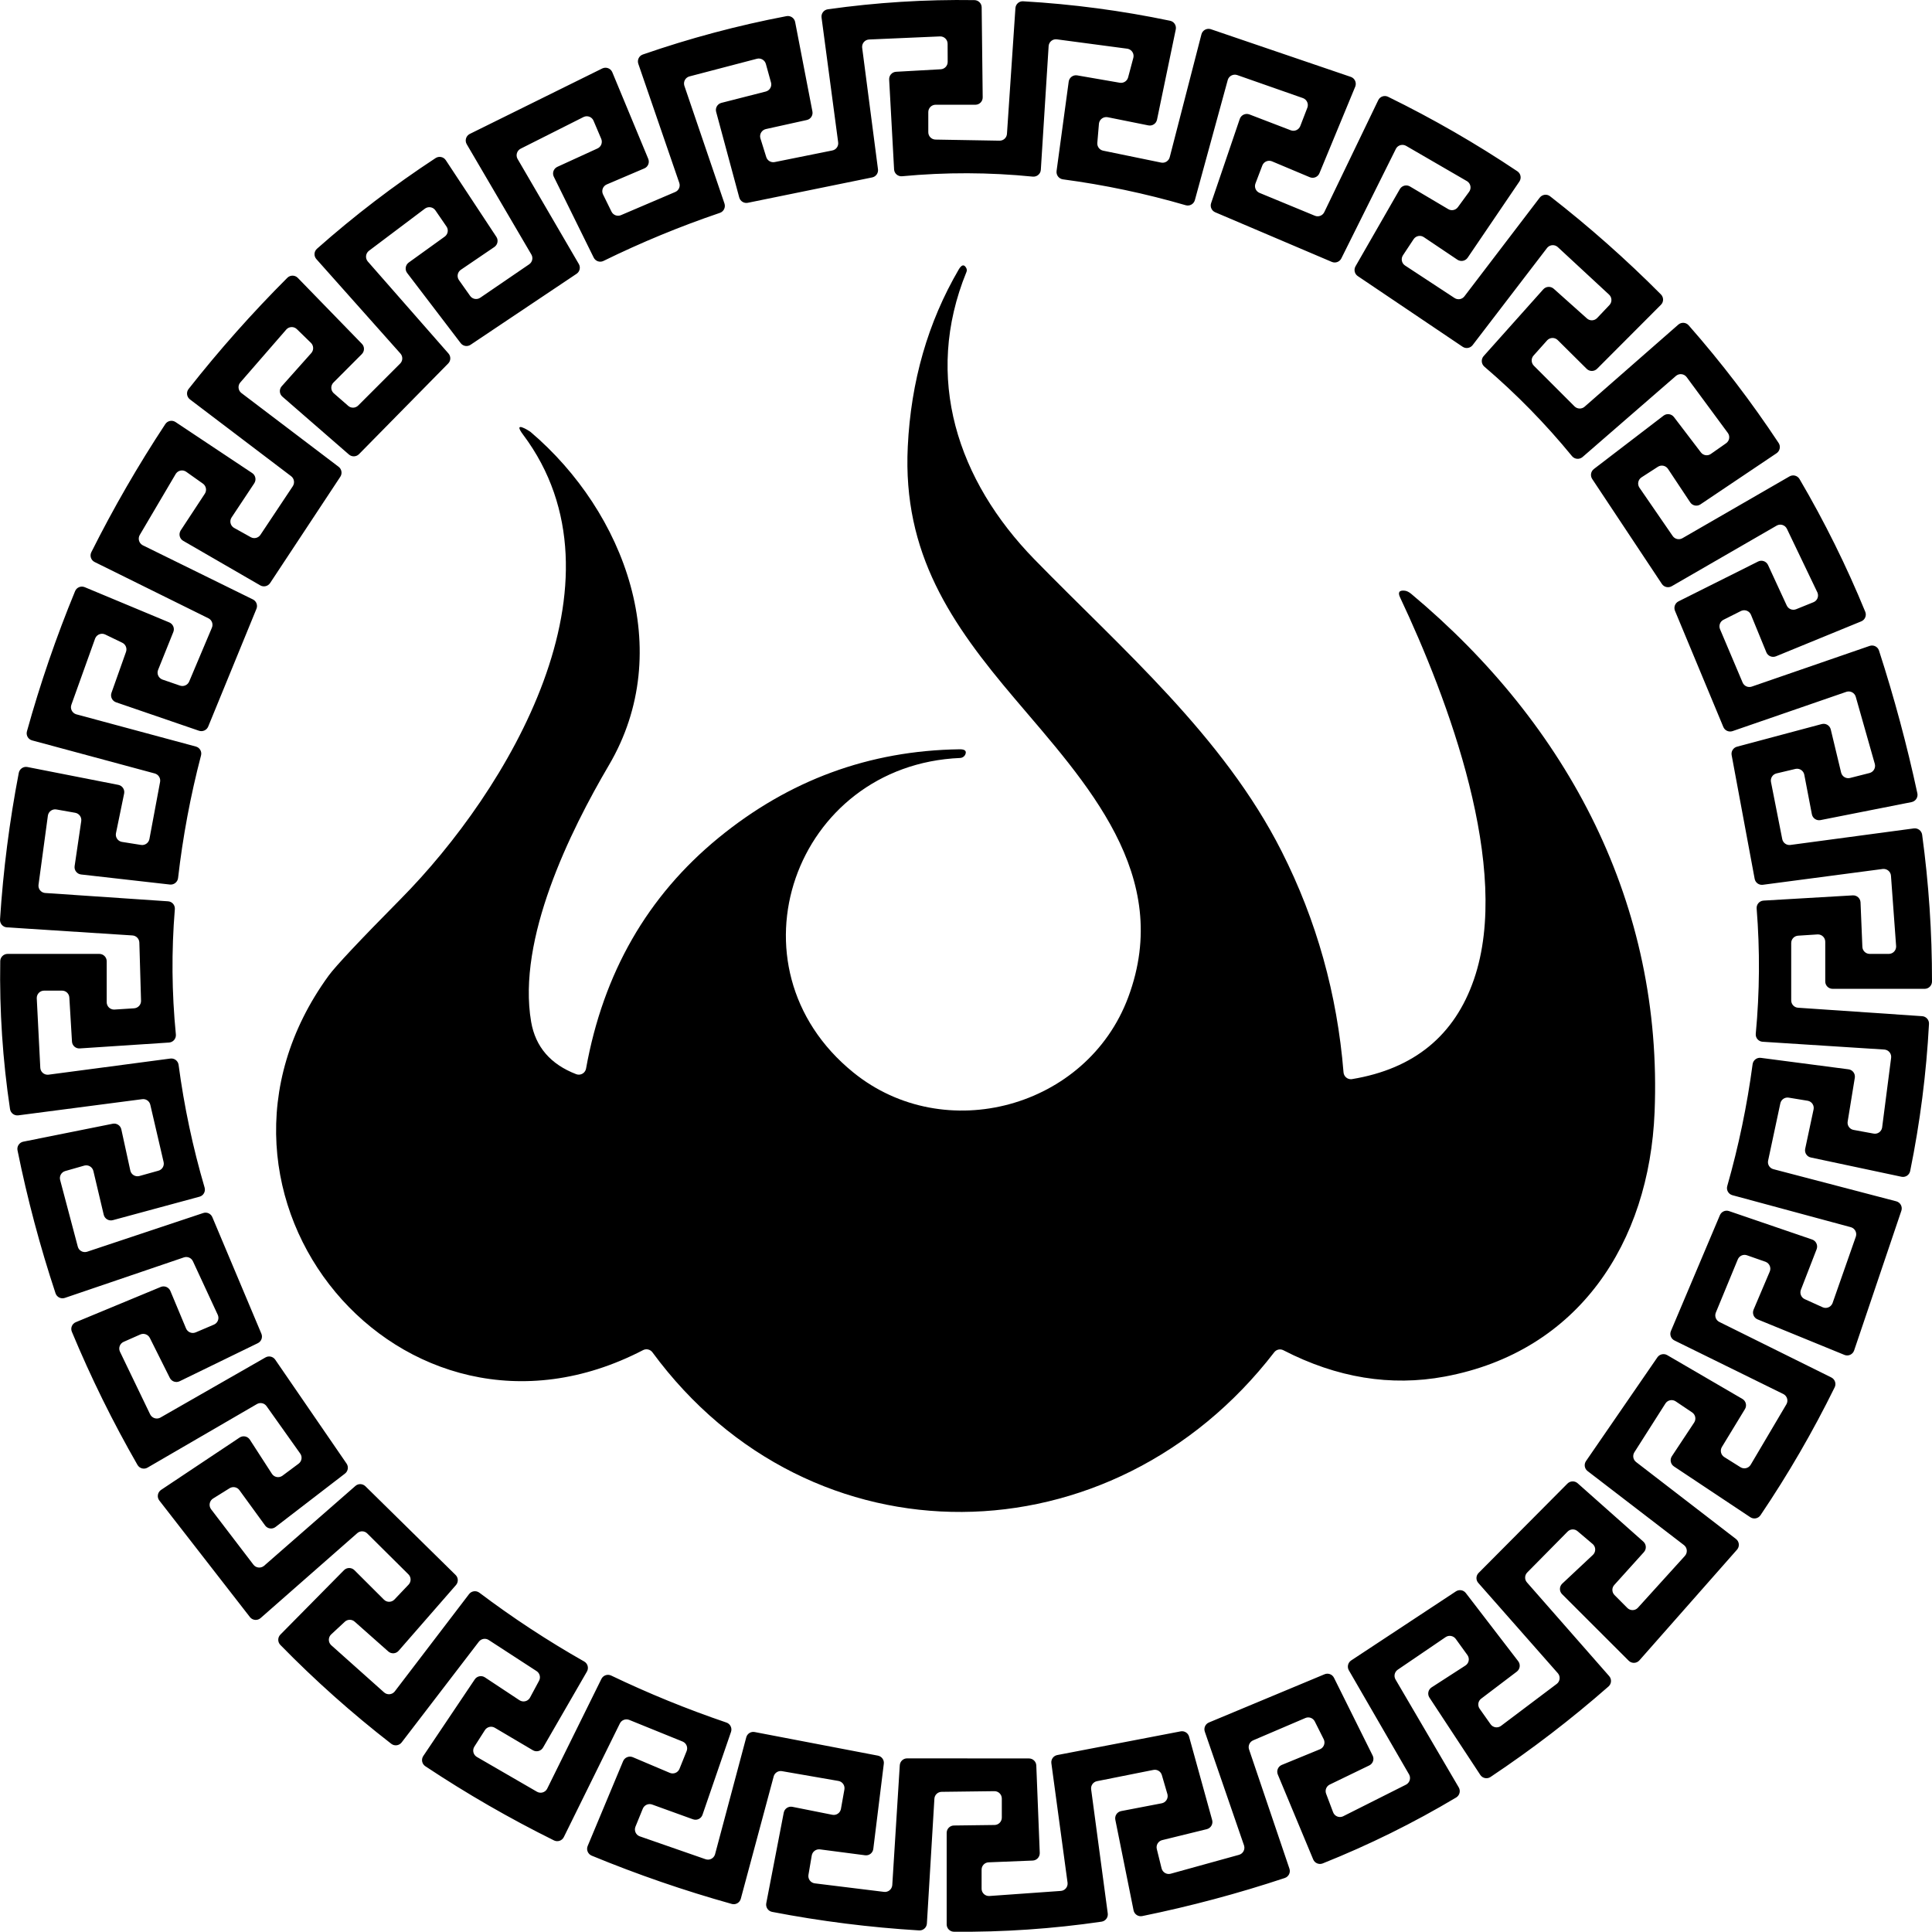 <?xml version="1.0" encoding="UTF-8"?>
<svg id="Layer_1" data-name="Layer 1" xmlns="http://www.w3.org/2000/svg" viewBox="0 0 262.782 262.75">
  <defs>
    <style>
      .cls-1 {
        stroke-width: 0px;
      }
    </style>
  </defs>
  <path class="cls-1" d="m183.902,146.775c8.42-1.393,13.947-5.917,16.58-13.57,5.19-15.08-3.57-38.2-10.05-51.95-.333-.7-.113-1.003.66-.91.267.033.557.18.87.44,21.41,17.9,34.23,42.28,33.09,70.46-.72,17.78-10.34,32.6-28.54,35.99-7.353,1.367-14.67.173-21.95-3.58-.429-.225-.958-.107-1.25.28-22.03,28.58-63,29.32-84.57,0-.293-.397-.83-.524-1.27-.3-32.84,17.06-64.47-21.09-42.78-50.92.947-1.3,4.223-4.787,9.83-10.46,14.54-14.71,31.64-43.11,16.63-63.13-1.51-2.01.82-.53,1.03-.36,12.85,10.94,19.82,29.7,10.64,45.31-5.31,9.03-12.5,23.65-10.58,34.9.587,3.407,2.63,5.783,6.13,7.13.516.196,1.094-.063,1.29-.579.022-.059.039-.119.05-.181,2.34-12.993,8.343-23.453,18.01-31.38,9.593-7.86,20.52-11.877,32.78-12.05.72-.013.99.21.81.67-.116.292-.393.491-.71.51-22.53.95-32.31,28.36-14.53,42.78,12.41,10.06,31.76,4.83,37.38-10.22,6.21-16.64-5.77-29.22-15.45-40.65-8.6-10.13-15.24-19.7-14.53-34.25.427-8.887,2.737-16.92,6.93-24.1.393-.667.733-.737,1.02-.21.095.17.106.373.03.55-5.88,14.4-1.19,28.38,9.24,39.08,11.89,12.2,25.72,24.06,33.64,39.74,4.74,9.373,7.543,19.39,8.41,30.05.049.556.534.967,1.084.92.025-.002.05-.005.076-.01Z"/>
  <path class="cls-1" d="m114.382,246.035l.47-2.64c.096-.544-.267-1.063-.811-1.158-.003-.001-.006-.001-.009-.002l-7.67-1.33c-.507-.09-.998.223-1.13.72l-4.47,16.63c-.141.534-.683.854-1.212.715-.006-.002-.012-.003-.018-.005-6.487-1.813-12.84-4.003-19.06-6.57-.511-.217-.752-.803-.54-1.31l4.82-11.54c.216-.513.806-.754,1.32-.54l5.03,2.13c.508.216,1.095-.021,1.311-.529.003-.007.006-.014.009-.021l.97-2.41c.206-.511-.04-1.092-.55-1.3l-7.25-2.94c-.49-.198-1.048.011-1.28.48l-7.62,15.45c-.242.497-.84.703-1.337.462-.001-.001-.002-.001-.003-.002-6.047-2.993-11.88-6.357-17.5-10.09-.461-.304-.587-.925-.283-1.386.001-.001.002-.003.003-.004l7-10.42c.305-.456.921-.581,1.38-.28l4.7,3.11c.466.306,1.09.18,1.394-.282.017-.025.032-.051.046-.078l1.23-2.29c.244-.459.097-1.028-.34-1.31l-6.51-4.23c-.435-.284-1.017-.184-1.34.23l-10.5,13.7c-.34.442-.971.528-1.408.191-.001-0-.001-.001-.002-.001-5.34-4.14-10.37-8.623-15.09-13.45-.381-.389-.381-1.011,0-1.4l8.65-8.76c.386-.395,1.019-.402,1.414-.016.002.002.004.004.006.006l4.02,4.01c.384.39,1.014.391,1.407.004.008-.008.016-.016.023-.024l1.92-2.02c.376-.394.367-1.017-.02-1.4l-5.6-5.56c-.371-.372-.968-.39-1.36-.04l-13.15,11.55c-.415.364-1.047.322-1.411-.093-.013-.015-.026-.031-.039-.047l-12.32-15.85c-.339-.436-.257-1.067.183-1.409.018-.014.037-.028.057-.041l10.68-7.12c.461-.304,1.081-.178,1.386.283.001.002.003.005.004.007l3,4.64c.299.465.917.599,1.382.3.02-.013.039-.026.058-.04l2.19-1.63c.439-.326.537-.941.22-1.38l-4.58-6.45c-.298-.419-.867-.541-1.31-.28l-14.87,8.64c-.469.281-1.079.125-1.363-.348-.002-.004-.005-.008-.007-.012-3.36-5.847-6.337-11.887-8.93-18.12-.211-.504.026-1.084.53-1.296.003-.001.007-.003.01-.004l11.55-4.79c.507-.212,1.093.029,1.31.54l2.13,5.1c.211.51.796.753,1.306.541.001-0.0.002-.001.004-.001l2.49-1.06c.507-.219.742-.804.526-1.306-.005-.012-.01-.023-.016-.034l-3.37-7.27c-.214-.466-.745-.695-1.23-.53l-16.19,5.51c-.523.178-1.091-.102-1.268-.625-.001-.002-.001-.003-.002-.005-2.113-6.38-3.837-12.86-5.17-19.44-.111-.541.238-1.069.78-1.18 0-0.0 0-0.0 0-0l12.17-2.44c.535-.105,1.055.237,1.17.77l1.22,5.59c.112.535.64.877,1.181.764.02-.004.039-.009.059-.014l2.58-.72c.516-.137.83-.66.71-1.18l-1.81-7.79c-.114-.5-.592-.83-1.1-.76l-16.86,2.2c-.542.066-1.038-.311-1.12-.85-1-6.667-1.443-13.377-1.33-20.13.011-.544.455-.98,1-.98h12.48c.552,0,1,.448,1,1v5.57c-.001.552.446,1.001.998,1.002.021 0.0.041-.001.062-.002l2.67-.17c.542-.038.957-.493.94-1.03l-.23-7.91c-.019-.516-.42-.934-.93-.97l-17.09-1.1c-.549-.037-.965-.515-.93-1.07.433-6.7,1.283-13.347,2.55-19.94.107-.545.63-.903,1.17-.8l12.37,2.43c.542.105.897.63.792,1.172-.001.003-.001.005-.002.008l-1.11,5.39c-.111.541.237,1.07.778,1.181.017.004.034.007.052.009l2.58.41c.533.084,1.038-.274,1.14-.81l1.45-7.76c.096-.509-.217-1.008-.72-1.15l-16.69-4.5c-.529-.139-.844-.685-.703-1.219.001-.004.002-.007.003-.011,1.8-6.487,3.983-12.843,6.55-19.07.211-.51.796-.753,1.306-.541.001 0.0.002.001.004.001l11.51,4.8c.506.217.746.795.54,1.3l-2.07,5.15c-.207.512.044,1.096.561,1.305.013.005.026.01.039.015l2.38.82c.502.169,1.048-.076,1.25-.56l3.09-7.32c.204-.49-.007-1.052-.48-1.28l-15.47-7.65c-.492-.239-.695-.835-.454-1.332.001-.003.003-.005.004-.008,3.007-6,6.36-11.807,10.06-17.42.305-.461.925-.587,1.386-.283.001.001.003.002.004.003l10.43,6.94c.459.303.584.925.28,1.39l-3.08,4.64c-.308.458-.187,1.08.272,1.388.022.015.045.029.068.042l2.26,1.26c.456.254,1.031.115,1.32-.32l4.4-6.61c.292-.445.196-1.037-.22-1.36l-13.77-10.45c-.442-.341-.526-.971-.189-1.409.003-.004.006-.008.009-.011,4.18-5.307,8.657-10.347,13.43-15.12.392-.389,1.025-.388,1.414.004.002.002.004.004.006.006l8.72,8.97c.381.387.377,1.011-.01,1.4l-3.86,3.87c-.39.391-.39,1.024.001,1.414.016.016.032.031.049.046l1.96,1.71c.392.345.987.323,1.36-.05l5.7-5.7c.376-.37.393-.972.04-1.37l-11.43-12.84c-.367-.413-.334-1.042.075-1.405.002-.002.004-.003.005-.005,5.08-4.5,10.457-8.61,16.13-12.33.465-.304,1.086-.179,1.39.28l6.88,10.43c.301.453.181,1.066-.27,1.38l-4.56,3.1c-.457.31-.577.931-.268,1.389.003.004.005.008.008.011l1.52,2.15c.309.448.926.559,1.38.25l6.66-4.55c.43-.299.557-.879.29-1.33l-8.79-15c-.278-.477-.117-1.089.36-1.368.02-.011.04-.022.06-.032l18.01-8.9c.502-.244,1.104-.039,1.346.457.008.017.016.035.024.053l4.89,11.78c.21.509-.027,1.09-.53,1.3l-5.11,2.18c-.509.215-.747.801-.533,1.31.007.017.015.034.023.05l1.15,2.34c.234.478.801.688,1.29.48l7.38-3.15c.482-.203.723-.746.55-1.24l-5.57-16.19c-.181-.522.091-1.09.608-1.269.001-0.0.002-.001.002-.001,6.387-2.213,12.903-3.953,19.55-5.22.543-.098,1.064.259,1.17.8l2.35,12.17c.1.535-.243,1.05-.77,1.16l-5.56,1.23c-.544.125-.885.662-.762,1.201.006.027.013.053.022.079l.79,2.53c.153.487.649.78,1.15.68l7.84-1.58c.517-.101.864-.589.79-1.11l-2.26-16.97c-.071-.543.308-1.042.85-1.12C119.205.331,125.852-.085,132.532.015c.544.005.985.441.99.98l.14,12.24c.011.547-.423.999-.97,1.01-.007 0-.013 0-.02 0h-5.41c-.552,0-1,.448-1,1v2.74c-0.0.545.436.989.98,1l8.71.15c.534.007.978-.403,1.01-.93l1.15-17.1c.038-.548.507-.964,1.05-.93,6.727.387,13.39,1.27,19.99,2.65.536.109.881.636.771,1.177-0.0.001-0.0.002-.001.003l-2.55,12.27c-.11.541-.638.89-1.18.78-0-0-0-0-0-0l-5.52-1.11c-.547-.108-1.078.244-1.185.786-.007.034-.012.069-.015.104l-.22,2.6c-.041.508.304.965.8,1.06l7.88,1.62c.522.106,1.036-.219,1.17-.74l4.31-16.7c.136-.535.681-.858,1.216-.722.025.006.05.014.074.022l19.02,6.48c.524.174.807.744.631,1.273-.006.019-.013.038-.021.057l-4.87,11.78c-.211.51-.796.753-1.306.541-.001-0-.002-.001-.004-.001l-5.14-2.16c-.51-.212-1.095.029-1.308.539-.004.01-.008.021-.012.031l-.93,2.44c-.193.505.051,1.072.55,1.28l7.53,3.11c.489.201,1.05-.014,1.28-.49l7.34-15.23c.234-.494.829-.703,1.328-.466.004.002.008.004.012.006,6.087,2.98,11.947,6.357,17.58,10.13.461.305.587.925.283,1.386-.001.001-.002.003-.003.004l-7.04,10.37c-.312.454-.931.574-1.39.27l-4.57-3.07c-.451-.308-1.07-.189-1.381.267-.003.004-.006.008-.009.013l-1.45,2.19c-.304.461-.178,1.081.283,1.386.002.001.005.003.007.004l6.73,4.42c.441.287,1.027.187,1.34-.23l10.24-13.42c.34-.442.967-.531,1.401-.197.003.002.006.005.009.007,5.313,4.133,10.34,8.583,15.08,13.35.389.392.391,1.022.003,1.407-.001.001-.002.002-.003.003l-8.68,8.7c-.393.394-1.029.399-1.42.01l-3.94-3.91c-.394-.387-1.027-.382-1.414.012-.012.012-.024.025-.036.038l-1.84,2.06c-.349.393-.331.991.04,1.37l5.54,5.54c.379.371.977.389,1.37.04l12.74-11.16c.414-.364,1.045-.324,1.41.09,4.447,5.06,8.527,10.397,12.24,16.01.3.459.176,1.076-.28,1.39l-10.36,6.96c-.459.307-1.08.184-1.387-.276-.001-.001-.002-.003-.003-.004l-3.02-4.55c-.301-.454-.911-.583-1.37-.29l-2.23,1.44c-.464.299-.598.918-.298,1.382.006.009.012.019.018.028l4.52,6.57c.295.428.869.558,1.32.3l14.57-8.41c.475-.273,1.082-.113,1.36.36,3.407,5.807,6.387,11.823,8.94,18.05.211.51-.031,1.095-.541,1.306-.003.001-.006.002-.009.004l-11.59,4.75c-.514.209-1.1-.032-1.31-.54l-2.09-5.1c-.208-.512-.791-.758-1.303-.55-.023.009-.045.019-.067.03l-2.37,1.19c-.47.236-.676.8-.47,1.29l3.07,7.25c.207.484.754.724,1.25.55l16.02-5.53c.521-.183,1.09.088,1.271.604.003.009.006.017.009.026,2.067,6.387,3.807,12.86,5.22,19.42.115.54-.234,1.072-.78,1.188-.003.001-.007.001-.01.002l-12.39,2.45c-.543.103-1.066-.253-1.169-.796l-.001-.004-1.03-5.37c-.102-.543-.624-.901-1.167-.799-.014.003-.029.006-.043.009l-2.57.61c-.524.124-.856.642-.75,1.17l1.53,7.76c.101.518.587.868,1.11.8l16.79-2.25c.549-.071,1.052.312,1.13.86.9,6.627,1.347,13.28,1.34,19.96,0,.552-.448,1-1,1h-12.52c-.552,0-1-.448-1-1v-5.4c.001-.552-.446-1.001-.998-1.002-.021-0-.041.001-.062.002l-2.63.17c-.529.032-.941.47-.94,1v7.8c-.001.53.407.968.93,1l16.88,1.15c.549.037.964.511.93,1.06-.36,6.727-1.213,13.393-2.56,20-.11.541-.634.891-1.17.782-.003-.001-.007-.001-.01-.002l-12.33-2.62c-.536-.109-.881-.636-.771-1.177 0-.001 0-.002.001-.003l1.14-5.35c.117-.534-.222-1.062-.756-1.178-.021-.005-.042-.009-.064-.012l-2.56-.42c-.527-.086-1.029.257-1.14.78l-1.66,7.78c-.118.517.201,1.036.72,1.17l16.71,4.37c.534.142.852.689.71,1.223-.006.023-.013.045-.02.067l-6.42,18.99c-.176.524-.739.807-1.257.634-.021-.007-.042-.015-.063-.024l-11.81-4.83c-.513-.205-.761-.79-.555-1.308.002-.004.003-.008.005-.012l2.2-5.18c.218-.507-.02-1.097-.532-1.317-.019-.008-.038-.016-.058-.023l-2.51-.88c-.499-.176-1.049.075-1.25.57l-2.98,7.22c-.204.49.007,1.052.48,1.28l15.23,7.55c.493.252.694.849.45,1.34-2.967,6.033-6.33,11.833-10.09,17.4-.308.453-.924.573-1.38.27l-10.39-6.91c-.461-.311-.586-.932-.28-1.39l3.03-4.58c.301-.459.176-1.075-.28-1.38l-2.23-1.5c-.458-.308-1.08-.187-1.388.272-.004.006-.008.012-.012.018l-4.22,6.63c-.279.436-.179,1.013.23,1.33l13.59,10.47c.437.338.517.966.179,1.403-.012.016-.025.032-.039.047l-13.28,15.06c-.366.413-.998.452-1.412.086-.017-.015-.033-.03-.048-.046l-9.05-9.04c-.392-.389-.395-1.022-.007-1.414.009-.009.018-.017.027-.026l4.16-3.9c.404-.377.43-1.006.057-1.407-.027-.029-.057-.057-.087-.083l-2.05-1.74c-.397-.344-.995-.318-1.36.06l-5.48,5.55c-.372.371-.39.968-.04,1.36l11.18,12.74c.364.414.324,1.045-.09,1.41-5.08,4.46-10.43,8.563-16.05,12.31-.459.307-1.08.184-1.387-.276-.001-.001-.002-.003-.003-.004l-6.92-10.52c-.302-.462-.172-1.082.291-1.384.003-.002.006-.004.009-.006l4.6-2.97c.463-.3.596-.92.295-1.383-.008-.013-.016-.025-.025-.037l-1.59-2.2c-.323-.441-.935-.547-1.38-.24l-6.51,4.43c-.434.296-.565.877-.3,1.33l8.6,14.68c.276.476.12,1.085-.35,1.37-5.813,3.467-11.867,6.457-18.16,8.97-.508.199-1.082-.045-1.29-.55l-4.81-11.54c-.213-.509.027-1.095.536-1.309.001-0.0.002-.001.004-.001l5.19-2.13c.51-.212.751-.798.538-1.308-.009-.021-.018-.042-.029-.062l-1.21-2.41c-.234-.472-.796-.679-1.28-.47l-7.11,3.04c-.478.207-.718.747-.55,1.24l5.49,16.21c.178.523-.102,1.091-.625,1.268l-.005.002c-6.36,2.113-12.823,3.84-19.39,5.18-.541.111-1.069-.238-1.18-.78-0-0-0-0-0-0l-2.48-12.32c-.109-.541.241-1.069.782-1.178.003-.001.005-.001.008-.002l5.52-1.06c.542-.105.896-.63.791-1.172-.006-.03-.013-.059-.021-.088l-.75-2.57c-.142-.503-.643-.812-1.15-.71l-7.67,1.53c-.518.101-.868.587-.8,1.11l2.26,16.88c.072.54-.302,1.038-.84,1.12-6.653.973-13.347,1.43-20.08,1.37-.548-.005-.99-.452-.99-1v-12.45c-0-.548.442-.995.99-1l5.52-.07c.548-.005.99-.452.99-1v-2.6c0-.552-.448-1-1-1-.003,0-.007 0-.01 0l-7.18.09c-.526.01-.954.42-.98.94l-1.02,16.97c-.032.551-.505.972-1.056.94-.001-0-.002-0-.004-0-6.72-.407-13.383-1.247-19.99-2.52-.541-.106-.898-.627-.8-1.17l2.38-12.33c.105-.542.63-.897,1.172-.792.003.001.005.001.008.002l5.42,1.08c.535.113,1.06-.229,1.173-.764.003-.012.005-.024.007-.036Zm-20.12,1.42l-5.56-2.01c-.502-.184-1.061.063-1.27.56l-1,2.45c-.207.512.036,1.093.543,1.299.019.008.038.015.057.021l8.94,3.11c.523.179,1.091-.1,1.27-.623.008-.022.014-.045.02-.067l4.24-15.89c.133-.506.637-.822,1.15-.72l16.76,3.21c.517.102.867.583.8,1.1l-1.43,11.59c-.067.543-.56.929-1.103.862-.006-.001-.011-.001-.017-.002l-6.13-.8c-.532-.067-1.023.293-1.12.82l-.45,2.64c-.093.544.273,1.061.818,1.154.014.002.028.004.042.006l9.42,1.16c.548.067,1.047-.322,1.115-.871.002-.02.004-.04.006-.059l1.02-16.29c.032-.529.47-.941,1-.94l16.57.01c.537-0.0.979.423,1,.96l.47,11.89c.017.554-.411,1.018-.96,1.04l-5.99.24c-.535.016-.96.455-.96.99v2.6c-.002.547.444.991.997.992.024 0.0.049-.001.073-.002l9.7-.69c.551-.039.966-.518.926-1.069-.001-.021-.004-.041-.006-.061l-2.2-16.23c-.074-.527.278-1.019.8-1.12l16.77-3.22c.513-.103,1.019.206,1.16.71l3.14,11.35c.148.532-.168,1.084-.706,1.234-.008.002-.016.004-.024.006l-6.07,1.49c-.535.133-.862.674-.73,1.21l.65,2.63c.136.541.68.871,1.216.736.008-.002.016-.004.024-.006l9.29-2.57c.532-.147.845-.697.699-1.23-.006-.02-.012-.041-.019-.06l-5.33-15.46c-.173-.499.072-1.047.56-1.25l15.73-6.56c.486-.202,1.046.008,1.28.48l5.26,10.58c.246.488.046,1.085-.448,1.334-.004.002-.008.004-.012.006l-5.37,2.6c-.468.222-.686.767-.5,1.25l.95,2.52c.196.516.77.778,1.281.584.034-.013.067-.027.099-.044l8.53-4.29c.497-.253.695-.861.443-1.358-.007-.014-.015-.028-.023-.042l-8.19-14.16c-.262-.461-.122-1.047.32-1.34l14.24-9.39c.438-.294,1.028-.198,1.35.22l7.13,9.28c.335.442.25,1.072-.19,1.41l-4.85,3.68c-.428.321-.521.928-.21,1.37l1.49,2.11c.319.451.943.558,1.394.239.009-.006.018-.013.026-.019l7.58-5.71c.439-.335.523-.963.188-1.402-.015-.02-.031-.04-.048-.058l-10.81-12.27c-.35-.392-.332-.989.04-1.36l12.09-12.16c.378-.375.981-.392,1.38-.04l8.94,7.94c.412.371.448,1.005.08,1.42l-4.04,4.48c-.354.391-.336.993.04,1.37l1.74,1.75c.391.39,1.021.392,1.408.005.015-.015.029-.03.042-.045l6.38-7.04c.372-.415.341-1.051-.07-1.42-.019-.017-.039-.034-.06-.05l-13.11-10.07c-.42-.325-.513-.923-.21-1.36l9.71-14.11c.299-.429.876-.559,1.33-.3l10.23,5.96c.476.279.636.892.357,1.368-.002.004-.005.008-.007.012l-3.14,5.16c-.281.474-.134,1.084.33,1.37l2.2,1.38c.469.292,1.085.149,1.378-.32.004-.007.008-.014.012-.02l4.85-8.21c.283-.475.127-1.088-.348-1.371-.024-.014-.048-.027-.072-.039l-14.8-7.28c-.478-.234-.688-.801-.48-1.29l6.66-15.75c.203-.482.744-.727,1.24-.56l11.31,3.87c.526.185.803.761.618,1.288-.003.007-.005.015-.008.022l-2.14,5.52c-.193.5.036,1.062.52,1.28l2.43,1.1c.502.23,1.097.004,1.329-.503.011-.025.022-.051.031-.077l3.16-9.02c.179-.523-.1-1.091-.623-1.27-.022-.008-.045-.014-.067-.02l-16.1-4.35c-.533-.144-.848-.694-.704-1.227.001-.004.002-.009.004-.013,1.553-5.447,2.703-10.973,3.45-16.58.078-.547.577-.93,1.12-.86l11.93,1.56c.542.069.925.57.855,1.118-.001.011-.003.022-.005.032l-.97,5.95c-.091.535.266,1.044.8,1.14l2.72.5c.537.104,1.056-.248,1.16-.785.004-.022.008-.044.01-.065l1.22-9.45c.073-.547-.312-1.05-.859-1.123-.023-.003-.047-.005-.071-.007l-16.55-1.06c-.551-.036-.969-.508-.933-1.054.001-.012.002-.024.003-.036.533-5.673.573-11.35.12-17.03-.045-.55.365-1.033.915-1.078.008-.001.017-.001.025-.002l12.13-.71c.551-.034,1.025.386,1.059.937 0.0.008.001.015.001.023l.25,6.04c.021.537.463.96,1,.96h2.59c.552.001,1.001-.445,1.002-.998 0-.024-.001-.048-.002-.072l-.7-9.56c-.039-.551-.522-.965-1.079-.925-.017.001-.034.003-.051.005l-16.3,2.15c-.526.067-1.013-.288-1.11-.81l-3.13-16.82c-.097-.512.217-1.013.72-1.15l11.53-3.08c.534-.143,1.082.174,1.224.708.002.007.004.015.006.022l1.41,5.87c.132.536.673.864,1.21.733.003-.001.007-.002.01-.003l2.64-.67c.54-.14.865-.69.725-1.231-.002-.006-.003-.013-.005-.019l-2.59-9.12c-.152-.531-.705-.839-1.236-.687-.018.005-.036.011-.054.017l-15.47,5.34c-.502.169-1.048-.076-1.25-.56l-6.58-15.81c-.197-.487.012-1.043.48-1.28l10.83-5.42c.488-.246,1.085-.046,1.334.447.006.011.011.022.016.033l2.54,5.5c.223.484.786.708,1.28.51l2.35-.95c.51-.198.761-.776.56-1.29-.009-.024-.019-.047-.03-.07l-4.13-8.62c-.236-.499-.829-.714-1.323-.481-.026.012-.052.026-.077.041l-14.27,8.24c-.462.266-1.049.13-1.34-.31l-9.48-14.28c-.287-.441-.187-1.029.23-1.35l9.48-7.26c.442-.335,1.072-.25,1.41.19l3.66,4.8c.322.431.926.529,1.36.22l2.07-1.45c.454-.314.57-.934.259-1.383-.006-.009-.013-.018-.019-.027l-5.6-7.59c-.328-.444-.955-.538-1.399-.209-.021.016-.042.032-.061.049l-12.7,11.03c-.424.362-1.059.315-1.418-.105-.004-.005-.008-.01-.013-.015-3.613-4.413-7.59-8.473-11.93-12.18-.42-.368-.462-1.006-.094-1.425.001-.002.003-.003.004-.005l8.11-9.08c.371-.412,1.005-.448,1.42-.08l4.52,4.04c.399.361,1.016.335,1.39-.06l1.67-1.76c.378-.402.359-1.035-.043-1.414-.002-.002-.005-.004-.007-.006l-6.97-6.46c-.405-.376-1.038-.352-1.413.053-.02.021-.039.044-.057.067l-10.12,13.21c-.327.422-.923.518-1.36.22l-14.26-9.61c-.434-.291-.569-.87-.31-1.33l6.03-10.5c.275-.479.887-.644,1.365-.369.005.003.01.006.015.009l5.2,3.08c.44.268,1.014.15,1.32-.27l1.52-2.08c.329-.444.236-1.07-.207-1.399-.03-.022-.061-.042-.093-.061l-8.26-4.79c-.484-.278-1.097-.12-1.37.354-.011.018-.021.037-.03.056l-7.42,14.9c-.236.47-.8.676-1.29.47l-15.86-6.75c-.482-.203-.727-.744-.56-1.24l3.9-11.46c.185-.526.761-.803,1.288-.618.007.003.015.005.022.008l5.63,2.16c.513.195,1.088-.064,1.29-.58l.96-2.49c.199-.521-.062-1.105-.583-1.304-.006-.002-.011-.004-.017-.006l-8.93-3.13c-.528-.181-1.101.095-1.281.617-.007.021-.014.042-.019.063l-4.47,16.33c-.148.532-.699.843-1.231.695-.006-.002-.012-.004-.019-.005-5.48-1.593-11.047-2.767-16.7-3.52-.548-.078-.931-.581-.86-1.13l1.65-12.16c.075-.547.579-.93,1.126-.855.011.002.022.003.034.005l5.78,1c.509.091,1.003-.221,1.14-.72l.71-2.66c.143-.533-.173-1.082-.707-1.225-.041-.011-.082-.019-.123-.025l-9.56-1.27c-.541-.078-1.043.297-1.121.839-.004.03-.007.061-.009.091l-1.06,16.81c-.03.546-.505.964-1.062.933-.013-.001-.025-.002-.038-.003-5.92-.593-11.843-.61-17.77-.05-.55.051-1.037-.35-1.087-.894-.001-.015-.002-.03-.003-.046l-.67-12.22c-.028-.549.391-1.018.94-1.05l6.07-.34c.533-.027.951-.467.95-1l-.01-2.47c0-.552-.447-1-.999-1.001-.014,0-.027 0-.041.001l-9.64.42c-.552.028-.976.498-.947,1.05.001.027.004.053.007.08l2.15,16.52c.068.52-.276,1.004-.79,1.11l-16.91,3.45c-.516.108-1.027-.207-1.17-.72l-3.14-11.64c-.149-.526.161-1.075.692-1.225.006-.002.012-.003.018-.005l6.03-1.54c.535-.136.861-.675.727-1.205-.002-.008-.004-.017-.007-.025l-.7-2.53c-.152-.528-.694-.839-1.22-.7l-9.17,2.4c-.534.142-.852.689-.71,1.223.006.023.013.045.02.067l5.45,16c.174.525-.102,1.091-.62,1.27-5.42,1.84-10.7,4.02-15.84,6.54-.491.242-1.086.036-1.33-.46-0-0-0-0-0-0l-5.42-10.99c-.246-.488-.046-1.085.447-1.334.011-.006.022-.011.033-.016l5.46-2.5c.491-.222.717-.797.51-1.3l-1.05-2.47c-.209-.505-.793-.743-1.303-.531-.023.009-.045.02-.067.031l-8.54,4.3c-.497.253-.695.861-.443,1.358.007.014.015.028.023.042l8.33,14.29c.263.456.127,1.037-.31,1.33l-14.41,9.65c-.436.299-1.031.202-1.35-.22l-7.28-9.54c-.336-.438-.249-1.069.194-1.408.005-.004.011-.008.016-.012l4.9-3.53c.44-.319.546-.928.24-1.37l-1.51-2.2c-.313-.455-.939-.568-1.398-.253-.011.007-.021.015-.032.023l-7.61,5.73c-.442.34-.525.974-.186,1.416.011.015.023.03.036.044l10.97,12.51c.345.394.327.987-.04,1.36l-12.13,12.33c-.372.376-.972.398-1.37.05l-9.05-7.87c-.416-.355-.463-.983-.105-1.403.005-.006.01-.011.015-.017l4.02-4.51c.356-.403.334-1.014-.05-1.39l-1.91-1.86c-.396-.385-1.026-.379-1.408.013-.015.015-.029.031-.042.047l-6.24,7.18c-.362.409-.321,1.038.093,1.404.018.016.037.032.057.046l13.22,10.03c.417.321.517.909.23,1.35l-9.55,14.46c-.293.442-.879.582-1.34.32l-10.48-6.06c-.48-.273-.645-.887-.369-1.372.009-.016.019-.032.029-.048l3.28-4.99c.296-.449.182-1.054-.26-1.37l-2.27-1.61c-.451-.319-1.075-.212-1.394.239-.016.023-.032.047-.046.071l-4.88,8.28c-.28.482-.116,1.1.366,1.381.018.01.036.02.054.029l14.97,7.36c.472.234.682.793.48,1.28l-6.56,16.01c-.204.493-.755.742-1.26.57l-11.28-3.87c-.523-.184-.8-.755-.62-1.28l1.98-5.58c.17-.486-.05-1.02-.51-1.24l-2.32-1.12c-.497-.241-1.097-.029-1.339.473-.015.031-.029.064-.041.097l-3.22,8.98c-.19.519.081,1.094.605,1.286.025.009.05.017.075.024l16.25,4.38c.528.14.843.683.702,1.211-.001.003-.002.006-.002.009-1.433,5.48-2.473,11.037-3.12,16.67-.068.547-.562.939-1.11.88l-12.09-1.37c-.548-.066-.94-.564-.874-1.112.001-.009.002-.019.004-.028l.9-6.12c.078-.533-.285-1.033-.82-1.13l-2.55-.45c-.543-.099-1.064.261-1.163.805-.003.015-.005.03-.007.045l-1.27,9.38c-.078.541.297,1.043.838,1.122.027.004.055.007.082.008l16.69,1.13c.546.031.963.499.932,1.045-0.0.008-.001.017-.002.025-.467,5.687-.42,11.367.14,17.04.051.555-.353,1.047-.903,1.098-.009.001-.018.002-.027.002l-12.14.8c-.545.04-1.019-.37-1.059-.916-0-.005-.001-.01-.001-.014l-.36-5.99c-.027-.527-.462-.941-.99-.94h-2.44c-.552-.001-1.001.446-1.001.999-0.0.017 0.0.034.001.051l.48,9.44c.028.552.498.976,1.05.947.027-.001.053-.004.08-.007l16.55-2.19c.547-.077,1.053.303,1.13.85.753,5.66,1.933,11.227,3.54,16.7.152.531-.151,1.083-.677,1.234-.008.002-.015.004-.023.006l-11.78,3.19c-.539.144-1.091-.172-1.234-.706-.002-.008-.004-.016-.006-.024l-1.41-5.96c-.129-.537-.669-.868-1.206-.739-.011.003-.023.006-.034.009l-2.59.74c-.524.15-.831.693-.69,1.22l2.4,9.06c.136.53.68.847,1.215.709.022-.006.044-.012.065-.019l15.78-5.26c.496-.167,1.037.078,1.24.56l6.67,15.85c.208.489-.002,1.056-.48,1.29l-10.64,5.18c-.492.239-1.084.038-1.33-.45l-2.72-5.44c-.243-.478-.814-.685-1.3-.47l-2.26,1c-.506.221-.737.811-.515,1.317.005.011.01.022.015.033l4.1,8.51c.244.502.845.712,1.342.471.02-.01.039-.02.058-.031l14.29-8.18c.451-.258,1.025-.128,1.32.3l9.71,14.14c.298.437.202,1.033-.22,1.36l-9.44,7.26c-.436.338-1.065.259-1.403-.177-.006-.007-.011-.015-.017-.023l-3.5-4.81c-.303-.421-.884-.535-1.33-.26l-2.25,1.4c-.472.297-.613.921-.316,1.393.014.023.03.045.046.067l5.76,7.54c.335.439.966.52,1.409.181.017-.013.034-.027.051-.041l12.41-10.85c.387-.345.98-.327,1.36.04l12.27,12.07c.376.372.398.972.05,1.37l-7.8,8.94c-.357.414-.983.459-1.396.102-.005-.004-.009-.008-.014-.012l-4.57-4.05c-.386-.343-.966-.339-1.34.01l-1.85,1.72c-.406.374-.432,1.007-.058,1.413.022.023.044.046.068.067l7.18,6.41c.412.367,1.045.331,1.412-.082.017-.019.033-.038.048-.058l10.1-13.23c.332-.435.956-.52,1.4-.19,4.547,3.427,9.3,6.547,14.26,9.36.48.274.647.884.373,1.364-.001.002-.002.004-.003.006l-5.97,10.34c-.282.48-.899.641-1.38.36l-5.18-3.06c-.465-.272-1.062-.126-1.35.33l-1.43,2.24c-.296.466-.158,1.084.308,1.38.011.007.021.013.032.02l8.17,4.73c.477.278,1.089.117,1.368-.36.011-.02.022-.04.032-.06l7.37-14.92c.242-.492.836-.697,1.33-.46,5.093,2.44,10.317,4.57,15.67,6.39.524.175.807.742.632,1.265-.001.002-.001.003-.002.005l-3.88,11.28c-.181.522-.751.797-1.273.616-.006-.002-.011-.004-.017-.006Z"/>
</svg>